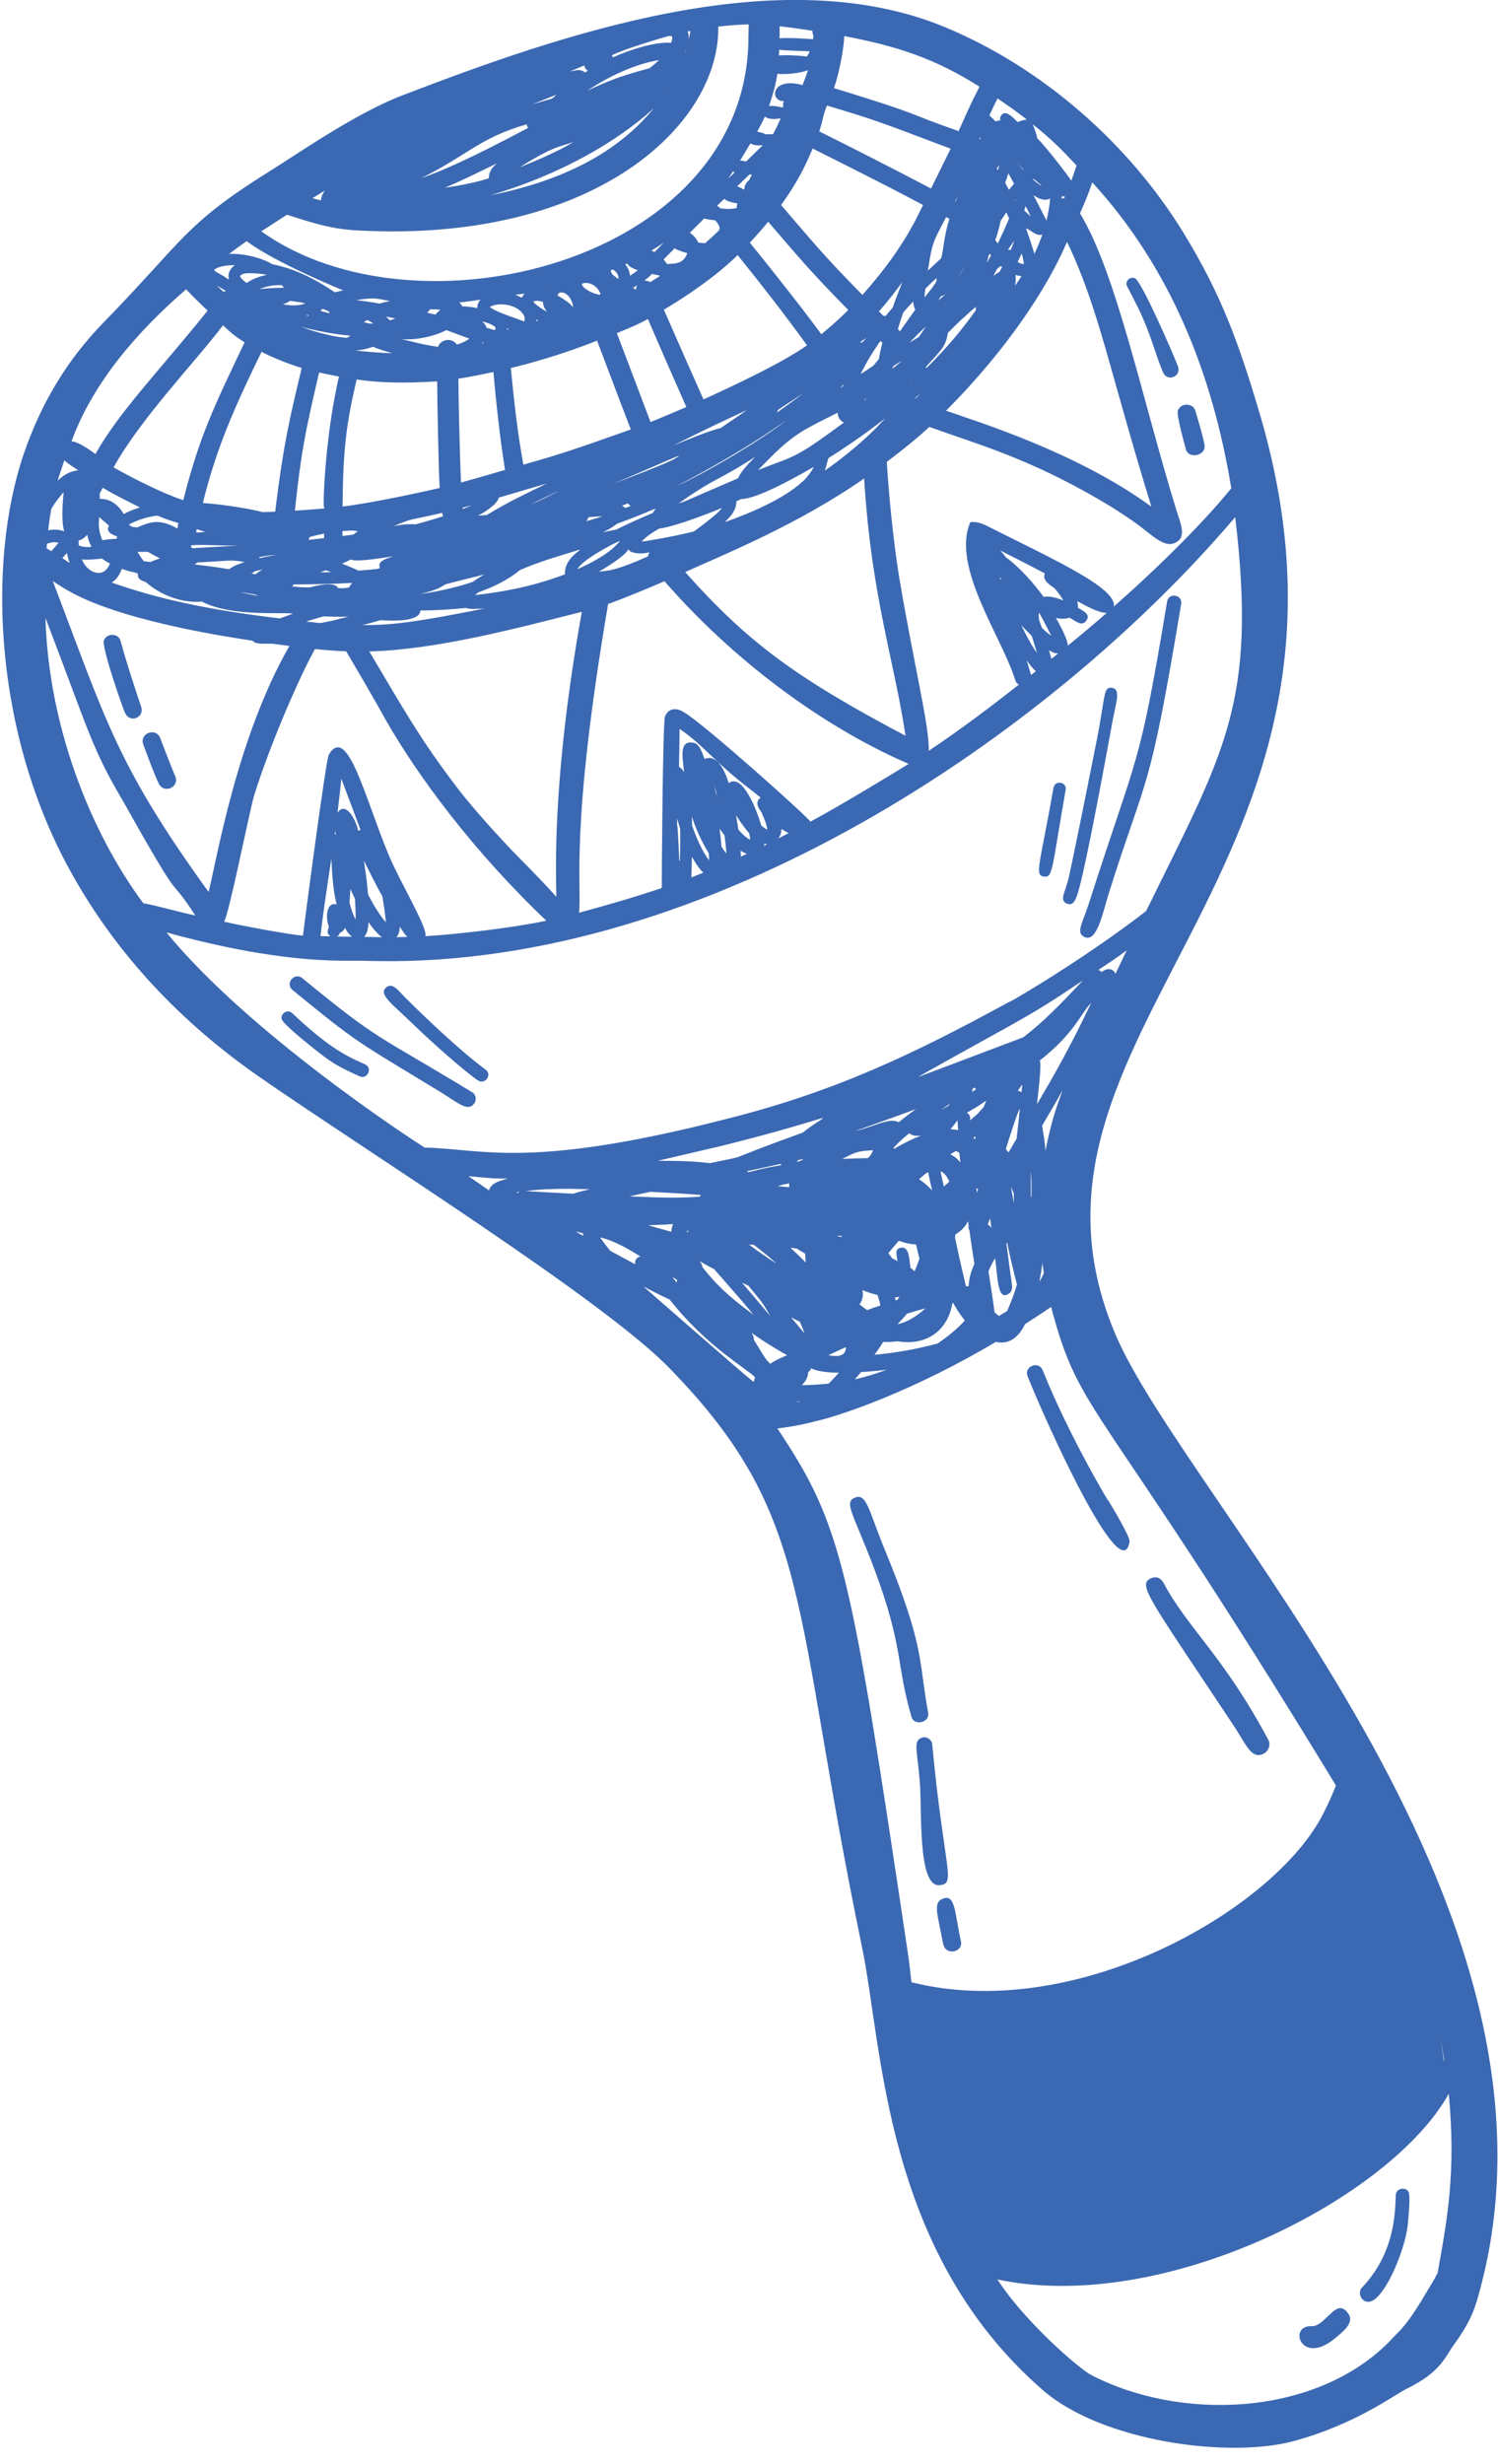 <?xml version="1.0" encoding="utf-8"?>
<!-- Generator: Adobe Illustrator 16.0.0, SVG Export Plug-In . SVG Version: 6.00 Build 0)  -->
<!DOCTYPE svg PUBLIC "-//W3C//DTD SVG 1.1//EN" "http://www.w3.org/Graphics/SVG/1.1/DTD/svg11.dtd">
<svg version="1.1" id="Layer_1" xmlns="http://www.w3.org/2000/svg" xmlns:xlink="http://www.w3.org/1999/xlink" x="0px" y="0px"
	 width="45px" height="74px" viewBox="0 0 45 74" enable-background="new 0 0 45 74" xml:space="preserve">
<g>
	<path fill="#3B68B2" d="M35.06,18.067c-0.86,5.14-0.838,4.351-2.363,9.103c-0.175,0.54-0.394,0.854-0.111,0.973
		c0.37,0.159,0.531-0.703,0.732-1.346c1.153-3.65,1.201-2.853,2.165-8.666C35.526,17.857,35.104,17.786,35.06,18.067z"/>
	<path fill="#3B68B2" d="M32.393,26.769l-0.005,0.013c0.007-0.023,0.021-0.063,0.014-0.043c0.277-0.985,0.923-4.56,1.007-5.019
		c0.117-0.641,0.271-1.022-0.005-1.063c-0.268-0.043-0.197,0.259-0.452,1.543c-0.91,4.579-0.887,4.303-0.887,4.303
		c-0.017,0.046-0.027,0.094-0.041,0.14v-0.007c-0.061,0.206-0.176,0.416,0.021,0.499C32.256,27.225,32.327,26.987,32.393,26.769z"/>
	<path fill="#3B68B2" d="M31.647,23.662c-0.42,2.374-0.578,2.619-0.285,2.663c0.272,0.043,0.23-0.225,0.651-2.608
		C32.055,23.482,31.69,23.414,31.647,23.662z"/>
	<path fill="#3B68B2" d="M12.121,29.908c0.012,0.012,0.024,0.025,0.038,0.037c-0.168-0.169-0.36-0.444-0.542-0.302
		c-0.284,0.214,0.18,0.513,0.814,1.136c0.526,0.508,1.458,1.342,1.912,1.659c0.234,0.162,0.448-0.168,0.246-0.315
		C13.868,31.599,12.755,30.543,12.121,29.908z"/>
	<path fill="#3B68B2" d="M9.076,29.372c-0.22-0.182-0.533,0.156-0.283,0.364c1.95,1.594,1.859,1.493,4.41,3.042
		c0.549,0.335,0.846,0.619,1.035,0.371c0.09-0.113,0.053-0.28-0.042-0.339C11.301,31.045,11.46,31.33,9.076,29.372z"/>
	<path fill="#3B68B2" d="M8.769,30.418c-0.109-0.103-0.332-0.007-0.311,0.174c0.015,0.14,0.781,0.746,0.89,0.836
		c0.598,0.477,0.75,0.58,1.458,0.897c0.229,0.106,0.403-0.253,0.156-0.363C10.458,31.738,9.917,31.506,8.769,30.418z"/>
	<path fill="#3B68B2" d="M33.281,45.041c0.17,0.324-1.166-1.898-1.957-3.888c-0.12-0.299-0.574-0.12-0.454,0.181
		c0.555,1.394,2.833,6.435,3.062,4.958C33.952,46.147,33.356,45.164,33.281,45.041z"/>
	<path fill="#3B68B2" d="M34.958,47.544c-0.095-0.171-0.23-0.204-0.36-0.155c-0.456,0.186-0.129,0.529,2.511,4.509
		c0.328,0.503,0.479,0.922,0.82,0.782c0.182-0.071,0.247-0.291,0.179-0.413C36.777,49.755,35.658,48.875,34.958,47.544z"/>
	<path fill="#3B68B2" d="M25.686,44.976c-0.35,0.138-0.058,0.466,0.558,2.087c0.917,2.443,0.668,2.905,1.138,4.499
		c0.079,0.278,0.554,0.173,0.5-0.124c-0.298-1.609-0.086-1.943-1.313-4.923C26.1,45.373,26.037,44.834,25.686,44.976z"/>
	<path fill="#3B68B2" d="M27.681,52.19c-0.252,0.1-0.13,0.354-0.052,1.293c0.076,0.87-0.077,3.213,0.606,3.132
		c0.496-0.055,0.126-0.441-0.231-4.23C27.99,52.237,27.824,52.131,27.681,52.19z"/>
	<path fill="#3B68B2" d="M28.314,57.024c-0.293,0.116-0.148,0.46,0.015,1.342c0.076,0.39,0.608,0.26,0.538-0.061
		C28.67,57.405,28.702,56.869,28.314,57.024z"/>
	<path fill="#3B68B2" d="M41.93,65.909c-0.022,0.542-0.022,1.747-1.021,2.797c-0.123,0.129-0.042,0.393,0.168,0.42
		c0.455,0.069,1.133-1.517,1.212-2.313c0.012-0.132,0.096-0.9,0.017-1.001C42.187,65.653,41.935,65.746,41.93,65.909z"/>
	<path fill="#3B68B2" d="M39.42,69.859c-0.746-0.047-0.345,1.208,0.671,0.375c0.273-0.224,0.614-0.491,0.4-0.769
		C40.134,68.984,39.839,69.844,39.42,69.859z"/>
	<path fill="#3B68B2" d="M34.939,11.187c0.125,0.288,0.554,0.127,0.448-0.18c-0.08-0.23-1.087-2.563-1.293-2.65
		c-0.161-0.069-0.307,0.106-0.24,0.233c0.122,0.23,0.24,0.463,0.356,0.697C34.582,10.069,34.67,10.537,34.939,11.187z"/>
	<path fill="#3B68B2" d="M36.182,13.352c-0.069-0.343-0.175-0.682-0.275-1.019c-0.058-0.219-0.417-0.258-0.523-0.009
		c-0.053,0.126,0.203,1.028,0.24,1.168C35.703,13.802,36.253,13.683,36.182,13.352z"/>
	<path fill="#3B68B2" d="M4.241,21.226c-0.223-0.66-0.438-1.322-0.625-1.993c-0.055-0.202-0.396-0.24-0.493-0.005
		C3.04,19.414,3.671,21.23,3.76,21.417C3.91,21.73,4.349,21.547,4.241,21.226z"/>
	<path fill="#3B68B2" d="M4.306,22.366c0.148,0.384,0.283,0.778,0.457,1.154c0.159,0.344,0.636,0.115,0.503-0.201
		c-0.16-0.381-0.307-0.771-0.455-1.156C4.683,21.834,4.175,22.02,4.306,22.366z"/>
	<path fill="#3B68B2" d="M7.795,32.344c3.229,2.241,10.405,6.736,12.352,8.782c4.314,4.439,3.623,7.087,5.74,17.312
		c0.634,2.991,0.634,9.176,5.448,13.348c1.771,1.537,5.578,2.056,7.539,1.521c1.842-0.5,2.996-1.376,3.381-1.568
		c1.046-0.51,1.152-0.963,1.429-1.335c0.545-0.754,0.644-1.155,0.773-1.633c3.166-11.699-8.917-23.771-10.983-28.776
		c-3.714-8.961,8.396-13.778,4.388-27.504c-0.644-2.179-1.159-3.619-2.316-5.509c-1.647-2.682-4.229-4.943-7.135-6.157
		C23.425-1.258,16.854,1.034,12.072,2.87C10.679,3.405,8.93,4.626,8.177,5.094c-2.65,1.646-2.62,2.082-5.076,4.601
		c-1.05,1.08-1.844,2.358-2.38,3.915c-1.15,3.362-0.871,8.608,1.507,12.754C3.526,28.645,5.379,30.667,7.795,32.344z M21.548,34.445
		l-0.014,0.003c0.015-0.003,0.03-0.007,0.045-0.013c-0.016,0.006,0.011-0.001,0.027-0.005l-0.008,0.001c0,0,0.12-0.028,0.167-0.042
		c-0.015,0.005,0.006-0.001,0.021-0.005c-0.033,0.012,0.047-0.01,0.084-0.02c-0.094,0.023-0.116,0.028,0.027-0.008l-0.01,0.004
		c3.501-0.884,3.106-1.043,2.225-0.345c-2.675,0.964-1.396,0.618-2.786,0.917c-0.531-0.071-1.14-0.069-1.567-0.072
		c0.196-0.042,1.861-0.435,1.76-0.41C21.54,34.447,21.522,34.452,21.548,34.445z M30.188,30.89l0.012-0.006
		c1.072-0.604,1.313-0.758,2.329-1.439c-0.701,0.746-1.177,1.235-1.786,1.705c0,0-3.37,1.276-3.156,1.19
		C27.502,32.373,30.224,30.868,30.188,30.89z M31.288,32.928c0.057-0.089-0.076,0.129-0.138,0.23
		c0.016-0.146,0.149-1.18,0.086-1.311c1.053-0.821,1.236-1.43,1.544-1.727C32.445,30.813,32.003,31.72,31.288,32.928z
		 M30.011,39.521c-0.034-0.023-0.11-0.083-0.134-0.11c-0.021-0.198-0.152-1.033-0.183-1.231c0.061-0.146,0.115-0.261,0.201-0.393
		c0.082,0.64,0.075,1.31,0.425,1.055c0.119-0.093,0.081-0.24,0.061-0.39c0,0-0.095-0.682-0.148-1.103
		c0.008-0.009,0.015-0.019,0.024-0.024c0.083,0.419,0.183,0.829,0.292,1.247c-0.077,0.285-0.179,0.53-0.295,0.802
		C30.022,39.517,30.201,39.402,30.011,39.521z M22.433,35.175c0.888-0.191,0.242-0.052,1.028-0.223
		c-0.001,0.046,0.001,0.042,0.001,0.042c-0.306,0.051-0.478,0.078-0.977,0.209C22.466,35.193,22.451,35.183,22.433,35.175z
		 M23.929,34.908l-0.001-0.019L23.929,34.908z M28.763,33.645c0.005,0.099,0.011,0.198,0.019,0.296
		c-0.077-0.017-0.153-0.026-0.231-0.028C28.627,33.828,28.694,33.738,28.763,33.645z M28.259,33.336
		c0.09-0.062,0.182-0.125,0.275-0.186c-0.012,0.019-0.026,0.038-0.039,0.058C28.416,33.252,28.338,33.293,28.259,33.336z
		 M29.626,33.054c-0.018,0.04-0.065,0.168-0.075,0.192c-0.306,0.328-0.009,0.048-0.405,0.396c-0.005-0.106-0.001-0.169-0.104-0.223
		C29.239,33.305,29.342,33.249,29.626,33.054z M28.942,32.326L28.942,32.326L28.942,32.326z M29.198,32.792
		c0.007-0.03,0.014-0.063,0.021-0.095c0.02-0.013,0.038-0.025,0.057-0.038c0.014,0.02,0.027,0.038,0.043,0.054
		C29.279,32.741,29.239,32.768,29.198,32.792z M30.687,32.799c-0.037-0.021-0.073-0.04-0.115-0.041
		c0.046-0.063,0.092-0.127,0.139-0.191C30.701,32.645,30.694,32.724,30.687,32.799z M29.095,38.63c-0.026-0.002-0.051,0-0.078,0
		c-0.091-0.389-0.16-0.673-0.328-1.456c0.001-0.032,0.006-0.063,0.007-0.095c0.166-0.113,0.274-0.198,0.383-0.402
		c0.007,0.045,0.012,0.091,0.02,0.137c-0.01,0.043-0.009,0.083,0.023,0.145c0.058,0.402,0.063,0.452,0.149,0.999
		C29.181,38.165,29.123,38.302,29.095,38.63z M23.952,42.108c-0.005-0.004-0.01-0.01-0.013-0.014c0.032-0.002,0.067-0.002,0.1-0.004
		C24.011,42.099,23.981,42.104,23.952,42.108z M17.526,37.117c-0.073-0.041-0.164-0.089-0.225-0.134
		c0.112,0.027,0.113,0.03,0.207,0.053C17.508,37.036,17.521,37.089,17.526,37.117z M15.498,35.808
		c0.037-0.007,0.073-0.009,0.11-0.015c-0.046,0.024-0.026,0.015-0.044,0.03C15.541,35.818,15.519,35.813,15.498,35.808z
		 M17.715,35.716c-0.388,0.092-0.401,0.106-0.496,0.133c-0.479-0.025-0.958-0.049-1.437-0.081c0.518-0.058,0.844-0.065,1.357-0.066
		L17.715,35.716z M17.636,35.419C17.719,35.417,17.708,35.422,17.636,35.419L17.636,35.419z M18.698,35.438
		C18.716,35.439,18.718,35.44,18.698,35.438L18.698,35.438z M26.226,34.544c-0.029,0.078-0.063,0.155-0.157,0.237
		c-0.254,0.004-0.512,0.012-0.766,0.023C25.689,34.608,25.756,34.564,26.226,34.544z M29.782,36.887
		c-0.021-0.049-0.061-0.087-0.108-0.106c0.029-0.096,0.029-0.103,0.073-0.186C29.759,36.692,29.771,36.79,29.782,36.887z
		 M26.226,34.544c-0.007,0-0.014,0-0.021-0.001C26.212,34.544,26.219,34.544,26.226,34.544z M26.239,34.544L26.239,34.544
		L26.239,34.544z M28.518,35.483c-0.061,0.065-0.094,0.09-0.166,0.15c-0.033-0.152-0.065-0.304-0.1-0.458
		C28.331,35.21,28.417,35.262,28.518,35.483z M28.713,34.567c0.083,0.032,0.062,0.024,0.108,0.062
		c0.008,0.112,0.016,0.159,0.028,0.282c-0.088-0.107-0.151-0.167-0.302-0.246C28.604,34.632,28.66,34.6,28.713,34.567z
		 M29.33,35.677c0.016,0.012,0.031,0.027,0.048,0.035c-0.011,0.038-0.019,0.069-0.03,0.111
		C29.341,35.773,29.337,35.726,29.33,35.677z M25.888,40.379c-0.005,0.008-0.011,0.016-0.017,0.021c0-0.006,0-0.016-0.001-0.023
		C25.876,40.377,25.882,40.379,25.888,40.379z M24.886,40.697c0.114-0.051,0.408-0.188,0.524-0.241
		C25.419,40.645,25.286,40.786,24.886,40.697z M20.7,36.964c-0.023,0.017-0.048,0.032-0.072,0.047
		c0.001-0.014,0.003-0.027,0.005-0.04C20.655,36.968,20.678,36.966,20.7,36.964z M28,35.751c-0.114-0.128-0.246-0.241-0.39-0.334
		c0.063-0.06,0.191-0.178,0.27-0.215C27.92,35.386,27.958,35.569,28,35.751z M25.139,37.112c0.008-0.001,0.15,0.001,0.157,0.002
		c-0.011,0.011-0.023,0.025-0.035,0.037C25.219,37.139,25.18,37.123,25.139,37.112z M23.933,37.496
		c0.085,0.054,0.17,0.104,0.257,0.156c0.001,0.189,0.009,0.2,0.018,0.265c-0.152-0.15-0.303-0.299-0.46-0.445
		C23.809,37.48,23.872,37.487,23.933,37.496z M24.172,40.045c-0.235-0.275,0.066,0.083-0.409-0.483
		c0.087,0.045,0.173,0.091,0.264,0.13C24.078,39.808,24.128,39.925,24.172,40.045z M22.5,37.378c0.046,0,0.093,0.002,0.141,0.004
		c0.23,0.174,0.474,0.37,0.686,0.567C23.044,37.769,22.77,37.578,22.5,37.378z M22.482,38.61c0.477,0.592,0.377,0.435,0.659,0.918
		c-0.256-0.309-0.591-0.708-0.854-1.006C22.352,38.554,22.417,38.583,22.482,38.61z M21.103,38.056
		c-0.011-0.071-0.044-0.136-0.1-0.186c0.451,0.246-0.051-0.023,0.453,0.248c1.049,1.197,0.731,0.833,1.181,1.368
		C21.825,38.892,21.456,38.508,21.103,38.056z M20.347,38.447c-0.013,0.021-0.02,0.045-0.022,0.068
		c-0.042-0.055-0.087-0.109-0.126-0.169C20.248,38.379,20.297,38.414,20.347,38.447z M22.647,40.237
		c0.002-0.09-0.029-0.14-0.071-0.21c0.344,0.244,0.701,0.468,1.068,0.672c-0.36,0.153-0.373,0.173-0.508,0.258
		C23.009,40.813,23.071,40.939,22.647,40.237z M26.048,39.344c-0.079-0.054-0.154-0.112-0.229-0.171
		c0.078-0.108,0.124-0.232,0.09-0.427c0.147,0.061,0.3,0.106,0.453,0.147c0.073,0.231,0.061,0.196,0.086,0.314
		C26.276,39.265,26.235,39.274,26.048,39.344z M26.883,38.96c0.045,0,0.09-0.004,0.137-0.01c-0.021,0.027-0.037,0.058-0.058,0.083
		c-0.021,0.006-0.038,0.014-0.059,0.021C26.896,39.023,26.89,38.989,26.883,38.96z M27.353,38.083
		c-0.042-0.242-0.033-0.643-0.271-0.615c-0.214,0.021-0.151,0.21-0.121,0.407c-0.054-0.028-0.108-0.061-0.164-0.09
		c-0.038-0.049-0.074-0.101-0.108-0.155c0.147-0.179,0.164-0.195,0.312-0.368c0.229,0.078,0.28,0.093,0.517,0.113
		c0.032,0.142,0.066,0.286,0.102,0.429c-0.047,0.128-0.093,0.254-0.149,0.377C27.438,38.141,27.398,38.109,27.353,38.083z
		 M23.711,35.655c-0.225-0.021-0.155-0.015-0.35-0.033c0.11-0.032,0.14-0.048,0.348-0.081C23.705,35.58,23.708,35.618,23.711,35.655
		z M20.165,36.992c-0.097-0.027-0.192-0.056-0.289-0.081l0.01,0.004c-0.042-0.012-0.364-0.099-0.4-0.121
		c0.246-0.004,0.491-0.017,0.735-0.032C20.187,36.832,20.17,36.909,20.165,36.992z M24.278,41.206
		c0.039-0.025,0.071-0.053,0.086-0.115c0.205,0.111,0.604,0.134,0.84,0.134c-0.103,0.109-0.204,0.222-0.311,0.326
		c-0.268,0.029-0.536,0.045-0.808,0.049C24.206,41.483,24.271,41.367,24.278,41.206z M25.865,41.206
		c0.235-0.014,0.481-0.035,0.776-0.072c-0.292,0.108-0.647,0.222-0.96,0.289C25.765,41.328,25.813,41.27,25.865,41.206z
		 M27.249,39.451c0.182-0.057,0.366-0.109,0.551-0.159c-0.224,0.209-0.542,0.421-0.839,0.474
		C27.069,39.656,27.146,39.573,27.249,39.451z M30.367,35.636c0.03,0.071,0.062,0.14,0.089,0.212c0,0.066-0.005,0.061,0.002,0.288
		C30.436,36.019,30.376,35.686,30.367,35.636z M30.54,34.193c-0.082,0.139-0.163,0.277-0.243,0.416
		c-0.042-0.053-0.061-0.073-0.083-0.098c0.043-0.132,0.338-1.091,0.417-1.207l0.005,0.004C30.607,33.571,30.555,34.05,30.54,34.193z
		 M29.291,34.218c-0.016-0.014-0.033-0.026-0.052-0.04c0.024-0.018,0.045-0.035,0.067-0.055
		C29.301,34.156,29.296,34.188,29.291,34.218z M27.653,34.108c-0.29,0.116-0.533,0.24-0.802,0.398
		c-0.001-0.013-0.001-0.027-0.002-0.041c0.131-0.145,0.241-0.251,0.467-0.431c0.054,0.053,0.179,0.098,0.344,0.067L27.653,34.108z
		 M19.238,37.733c-0.126,0.031-0.179,0.129-0.156,0.236c-0.251-0.134-0.501-0.269-0.75-0.405c-0.047-0.057-0.273-0.344-0.3-0.403
		C18.454,37.261,18.88,37.51,19.238,37.733z M26.27,40.688c0.092-0.13,0.176-0.247,0.26-0.387c0.166,0.006,0.32-0.006,0.426-0.02
		c0.877,0.146,1.512-0.316,1.656-1.15c0.009,0,0.021-0.002,0.021-0.002c0.104,0.195,0.228,0.378,0.352,0.527
		c-0.236,0.261-0.524,0.491-0.818,0.691C27.53,40.517,26.984,40.617,26.27,40.688z M31.222,38.492
		c0.04-0.187,0.067-0.373,0.091-0.559c0.014,0.102,0.027,0.203,0.043,0.304C31.313,38.331,31.276,38.41,31.222,38.492z
		 M30.968,35.917c-0.012-0.607,0-0.579,0.007-0.739c0.009,0.263,0.014,0.527,0.012,0.79C30.98,35.949,30.975,35.934,30.968,35.917z
		 M26.993,33.704c-0.267-0.159-0.753,0.138-1.311,0.266c0.493-0.176,1.343-0.479,1.829-0.662
		C27.371,33.412,27.139,33.586,26.993,33.704z M24.106,34.833c-0.067,0.028-0.098,0.042-0.164,0.068
		c0.003-0.009,0.021-0.05,0.026-0.059c0.055-0.012,0.108-0.023,0.162-0.036C24.123,34.815,24.115,34.824,24.106,34.833z
		 M21.027,35.937c-0.748,0.065-1.687,0.007-2.119-0.009c0.297-0.063,0.229-0.051,0.631-0.136c0.494,0.026,0.888,0.048,1.496,0.093
		c0.004,0.006,0.01,0.01,0.014,0.014C21.022,35.934,21.046,35.906,21.027,35.937z M19.326,38.632c0.26,0.14,0.523,0.271,0.791,0.397
		c1.114,1.411,2.261,2.032,2.568,2.334c-0.023,0.046-0.036,0.095-0.041,0.144C22.37,41.297,19.355,38.661,19.326,38.632z
		 M14.689,35.749c-0.207-0.142-0.413-0.284-0.617-0.427c0.886,0.088,0.856,0.067,1.192,0.073
		C15.039,35.45,14.747,35.525,14.689,35.749z M27.455,60.352L27.455,60.352C27.458,60.379,27.46,60.377,27.455,60.352z
		 M43.186,68.262c-0.12,0.235-0.164,0.287-0.485,0.831c0.007-0.014,0.012-0.023,0.021-0.033c-0.523,0.854-0.668,0.914-1.023,1.299
		c-2.238,2.223-6.287,2.36-8.967,0.941c-0.601-0.394-2.056-1.731-2.769-2.844c5.007,1.063,11.827-2.452,13.558-5.579
		C43.741,65.233,43.482,66.616,43.186,68.262z M43.385,61.875c-0.004,0.01-0.007,0.016-0.011,0.023
		C43.319,61.495,43.174,60.648,43.385,61.875z M40.132,53.623c-0.171,0.426-0.291,0.672-0.436,0.949c0.024-0.048,0.02-0.038,0,0
		c-1.543,2.848-7.414,6.188-12.317,4.958c-0.033-0.314-0.068-0.625-0.116-0.938c-1.72-11.517-1.953-12.771-3.91-15.692
		c0.383-0.051,0.664-0.09,1.184-0.228l-0.007,0.004c0.758-0.175,2.942-0.92,5.383-2.376c0.419,0.09,0.693-0.153,0.882-0.537
		c0.264-0.167,0.522-0.338,0.781-0.513C32.469,42.637,32.939,41.802,40.132,53.623z M31.407,34.561
		c-0.012-0.126-0.003-0.17-0.102-0.756c0.528-0.894,0.398-0.674,0.622-1.077C31.741,33.229,31.579,33.669,31.407,34.561z
		 M33.509,29.244c-0.062-0.142-0.219-0.2-0.415-0.054c-0.027-0.029-0.063-0.048-0.1-0.061c0.409-0.272,0.547-0.359,0.852-0.589
		C33.846,28.541,33.666,28.914,33.509,29.244z M34.43,27.36c-2.062,1.6-4.581,3.018-4.045,2.691c-2.913,1.594-5.287,2.73-8.551,3.55
		c-5.98,1.539-7.353,0.891-9.076,0.864c-0.415-0.26-5.292-3.442-7.757-6.462c3.491,0.958,5.234,0.84,5.868,0.85
		c0,0,0.24,0.007,0.36,0.009c0.007,0,0.018,0,0.018,0h-0.006c0.021,0,0.047,0.003,0.021,0c10.045,0.196,20.288-6.797,25.844-13.332
		C37.77,21.144,36.777,22.571,34.43,27.36z M2.461,16.797c0.178,0.028,0.422-0.004,0.604-0.022c0.062,0.047,0.068,0.056,0.237,0.149
		C3.121,17.408,2.611,17.206,2.461,16.797z M2.751,16.423c-0.117,0.01-0.28,0.01-0.383-0.046c-0.005-0.046-0.008-0.094-0.008-0.142
		c0.066-0.015,0.183-0.078,0.261-0.176C2.65,16.213,2.693,16.319,2.751,16.423z M3.659,17.083c0.323,0.113,0.258,0.067,0.46,0.13
		c0.007,0.007,0.017,0.018,0.024,0.028c-0.013,0.151,0.096,0.188,0.238,0.242c0.487,0.429,1.149,0.636,1.679,0.582
		c0.87,0.456,2.304,0.315,2.747,0.362c-0.345,0.126-0.302,0.109-0.399,0.145c-2.71-0.318-4.109-0.75-5.05-1.076
		C3.517,17.388,3.6,17.25,3.659,17.083z M7.192,16.384c-0.171,0.012-1.304,0.069-1.402,0.08c-0.011-0.008-0.024-0.015-0.036-0.02
		l-0.011-0.008c0-0.015-0.001-0.031-0.003-0.046c0.007-0.005,0.015-0.007,0.022-0.014C6.108,16.346,6.63,16.395,7.192,16.384z
		 M5.892,15.99c0.004-0.034,0.01-0.067,0.02-0.101c0.082,0.03,0.167,0.061,0.252,0.084C6.072,15.985,5.983,15.993,5.892,15.99z
		 M7.206,8.285l0.009-0.007L7.206,8.285z M7.608,8.207C7.601,8.204,7.608,8.207,7.608,8.207l0.021,0
		c0.005-0.001,0.009,0,0.016-0.001L7.629,8.208C7.759,8.214,7.891,8.23,8.02,8.254C7.824,8.29,7.585,8.375,7.408,8.498
		C7.341,8.451,7.24,8.371,7.208,8.292C7.288,8.19,7.451,8.204,7.608,8.207z M7.215,8.277l0.013-0.014
		C7.223,8.269,7.219,8.272,7.215,8.277z M9.629,9.333c0.021-0.021,0.015-0.021,0.069-0.057C9.778,9.311,9.759,9.296,9.88,9.354
		C9.885,9.374,9.893,9.391,9.9,9.409C9.845,9.395,9.679,9.354,9.629,9.333z M10.526,10.08c-0.037,0.028-0.063,0.046-0.111,0.066
		c-0.308-0.023-0.606-0.095-0.903-0.177c-0.011-0.003-0.021-0.007-0.03-0.01c-0.15-0.043-0.3-0.095-0.446-0.15
		C9.463,9.929,10.078,10.049,10.526,10.08z M13.408,9.914c0,0,0.656,0.245,0.692,0.257c-0.092,0.063-0.166,0.112-0.374,0.179
		c-0.156-0.226-0.495-0.161-0.566,0.068c-0.633-0.1-0.713-0.154-1.112-0.232C12.44,10.221,13.01,10.123,13.408,9.914z M12.927,9.286
		c0.026,0.002,0.276,0.012,0.301,0.015c-0.027,0.021-0.144,0.136-0.152,0.147c-0.24-0.054-0.247-0.057-0.247-0.057
		C12.865,9.359,12.896,9.322,12.927,9.286z M12.844,9.284h0.014H12.844z M17.936,10.23c0.809,2.139,0.671,1.776,1.014,2.667
		c-1.622,0.577-2.1,0.738-3.229,1.059c-0.1-0.583-0.214-1.212-0.375-2.904C15.345,11.053,16.572,10.775,17.936,10.23z M14.741,9.201
		c0.318-0.141,0.805-0.029,0.978,0.239c0.031,0.056,0.036,0.074,0.036,0.074c0.014,0.034,0.003,0.113-0.008,0.142
		c-0.174-0.076-0.86-0.283-1.031-0.436l0.012-0.012C14.703,9.227,14.723,9.218,14.741,9.201z M15.478,8.854
		c0.093-0.011,0.189-0.024,0.283-0.037c-0.035,0.035-0.066,0.087-0.083,0.125C15.615,8.908,15.547,8.878,15.478,8.854z
		 M15.284,9.881c-0.016,0.006-0.033,0.013-0.05,0.022c0.002-0.014,0-0.028,0-0.041C15.24,9.865,15.278,9.879,15.284,9.881z
		 M16.108,9.646c0.002-0.016,0.004-0.034,0.004-0.047c0.017,0.009,0.035,0.021,0.053,0.03L16.108,9.646z M16.043,9.049
		c0.016-0.019,0.162-0.027,0.269,0.021c0,0.117,0.05,0.2,0.117,0.295c-0.087-0.051-0.348-0.208-0.399-0.295l-0.004-0.006
		L16.043,9.049z M16.043,9.049L16.043,9.049L16.043,9.049z M16.043,9.049C16.048,9.043,16.048,9.043,16.043,9.049L16.043,9.049z
		 M16.39,8.709c0.009-0.003,0.02-0.002,0.029-0.005l-0.007,0.013C16.405,8.715,16.397,8.712,16.39,8.709z M16.767,8.797
		c0.011-0.004,0.022-0.005,0.034-0.009L16.767,8.797z M16.813,8.786l-0.013,0.001L16.813,8.786z M16.798,8.794
		c0.132-0.052,0.381,0.073,0.418,0.437c-0.078-0.093-0.106-0.142-0.472-0.36C16.752,8.854,16.786,8.81,16.798,8.794z M20.307,13.753
		c-0.005,0.003-0.011,0.006-0.016,0.008c-0.139,0.117-1.709,0.704-1.878,0.769C19.984,13.875,20.649,13.544,20.307,13.753z
		 M17.566,9.093L17.564,9.08l0.014,0.008L17.566,9.093z M17.479,8.542L17.479,8.542C17.479,8.542,17.48,8.55,17.479,8.542z
		 M17.481,8.529l-0.003,0.013c0.002-0.006,0.002-0.017,0.005-0.023c0.169-0.067,0.444,0.02,0.56,0.311
		c-0.012,0.007-0.025,0.016-0.038,0.021c-0.157-0.018-0.469-0.159-0.527-0.309L17.481,8.529z M17.484,8.519L17.484,8.519
		C17.481,8.526,17.484,8.519,17.484,8.519z M17.484,8.519c0.002-0.008,0.004-0.016,0.007-0.026
		C17.489,8.502,17.486,8.511,17.484,8.519z M19.462,9.58c0.381,0.882,0.765,1.764,1.156,2.644c-0.596,0.255-0.772,0.328-1.075,0.451
		c0,0-0.164-0.427-1.012-2.67C19.091,9.78,19.266,9.688,19.462,9.58z M18.01,8.243L18.01,8.243L18.01,8.243z M18.365,8.109
		l0.038-0.017c0.128,0.07,0.175,0.161,0.179,0.287c-0.097-0.063-0.214-0.134-0.233-0.239l0.001-0.012
		C18.356,8.121,18.361,8.115,18.365,8.109z M20.057,7.927c-0.007-0.003-0.015-0.002-0.023-0.002
		c-0.021-0.036-0.057-0.084-0.098-0.134c0,0,0.096-0.098,0.329-0.333c0.063,0.037,0.193,0.096,0.381,0.144
		C20.545,7.89,20.35,7.921,20.057,7.927z M19.662,7.57c-0.03-0.017-0.061-0.031-0.092-0.043c0.123-0.076,0.186-0.116,0.368-0.238
		C19.844,7.382,19.753,7.477,19.662,7.57z M22.159,7.662c0.638,0.788,1.42,1.787,2.085,2.709c-0.795,0.557-2.229,1.219-3.111,1.625
		c-0.399-0.895-0.796-1.794-1.19-2.695C20.686,8.859,21.528,8.279,22.159,7.662z M21.15,6.565c0.113,0.025,0.216,0.039,0.335,0.052
		c0.078,0.086,0.109,0.148,0.133,0.212c-0.006,0.026-0.01,0.052-0.01,0.077c-0.101,0.109-0.309,0.296-0.421,0.395
		c-0.057,0.005-0.155-0.008-0.212-0.017c-0.056-0.123-0.14-0.221-0.253-0.292C20.865,6.849,21.008,6.708,21.15,6.565z M22.977,3.5
		c0.06,0.057,0.217,0.105,0.469,0.053l0.001,0.011c-0.066,0.158-0.143,0.312-0.223,0.463c-0.069,0.004-0.138,0.007-0.209,0.009
		c-0.129-0.056-0.162-0.052-0.269-0.085C22.82,3.819,22.918,3.639,22.977,3.5z M28.558,4.466c-0.104,0.207-0.456,0.928-0.59,1.196
		c-1.152-0.608-2.599-1.339-3.358-1.716c0.123-0.361,0.095-0.438,0.232-0.776C26.212,3.579,26.336,3.624,28.558,4.466z
		 M30.726,7.929c-0.049-0.012-0.022,0.006-0.146-0.052c0-0.01,0-0.021-0.001-0.031c0.041-0.079,0.075-0.156,0.111-0.233
		c0.008,0.027,0.018,0.057,0.024,0.084c0-0.01-0.005-0.017-0.005-0.028c0.019,0.09,0.027,0.108,0.05,0.251
		C30.732,7.931,30.737,7.927,30.726,7.929z M30.76,7.92l-0.013,0.005L30.76,7.92z M30.71,7.93C30.726,7.935,30.719,7.932,30.71,7.93
		L30.71,7.93z M30.359,7.513c-0.024-0.009-0.062-0.016-0.077-0.017c0.189-0.277,0.05-0.071,0.185-0.266
		C30.437,7.326,30.4,7.421,30.359,7.513z M30.688,8.294c-0.063,0.097-0.131,0.193-0.197,0.287c0.028-0.118,0.021-0.2,0.018-0.329
		C30.55,8.27,30.617,8.288,30.688,8.294z M29.974,7.313c-0.027-0.034-0.051-0.067-0.075-0.101c0.062-0.18,0.105-0.331,0.163-0.582
		c0.056-0.085,0.112-0.171,0.168-0.253c0.031,0.062,0.059,0.124,0.083,0.186C30.224,6.78,30.075,7.102,29.974,7.313z M32.053,7.265
		c0.953,1.98,1.251,3.783,2.534,7.95c-2.267-1.654-5.298-2.572-6.167-2.881C30.276,10.469,31.472,8.624,32.053,7.265z M29.42,4.162
		c0.005-0.013,0.012-0.023,0.014-0.036c0.014,0.02,0.03,0.038,0.04,0.055C29.459,4.175,29.438,4.167,29.42,4.162z M31.312,7.043
		c-0.07,0.199-0.145,0.385-0.239,0.581c-0.049-0.185-0.251-0.77-0.251-0.77C30.983,6.924,31.149,7.108,31.312,7.043z M30.49,6.025
		c0.009-0.012,0.019-0.023,0.026-0.035c-0.005,0.015-0.01,0.032-0.015,0.048C30.496,6.034,30.492,6.03,30.49,6.025z M30.767,6.319
		c0.015-0.042,0.031-0.086,0.042-0.128c0.093,0.182,0.005-0.007,0.152,0.307C30.897,6.441,30.829,6.381,30.767,6.319z M30.309,5.702
		c-0.037-0.071-0.076-0.142-0.114-0.213c0.035-0.095,0.063-0.17,0.098-0.285c0.055,0.106,0.113,0.21,0.171,0.314
		C30.463,5.518,30.355,5.642,30.309,5.702z M29.977,5.114c-0.01-0.016-0.021-0.033-0.033-0.051c0.027-0.036,0.048-0.071,0.074-0.106
		C29.993,5.067,29.999,5.04,29.977,5.114z M31.548,5.964c-0.02,0.224-0.062,0.447-0.111,0.663c0,0-0.258-0.515-0.392-0.767
		C31.206,5.971,31.365,6.046,31.548,5.964z M31.031,5.388c0.007-0.006,0.014-0.011,0.017-0.017c0.059,0.05,0.209,0.172,0.209,0.172
		c0.007,0.013,0.014,0.023,0.023,0.038C31.192,5.522,31.109,5.459,31.031,5.388z M30.742,5.104
		c-0.046-0.047-0.167-0.177-0.212-0.226c0.069,0.07,0.143,0.144,0.217,0.212L30.742,5.104z M24.774,14.134
		c0.035-0.083,0.055-0.174,0.078-0.262L24.85,13.88c0.005-0.018,0.035-0.112,0.04-0.125c0.662-0.411,1.388-0.94,1.708-1.201
		c-0.114,0.127-0.23,0.249-0.349,0.369C25.751,13.408,25.169,13.868,24.774,14.134z M20.532,21.381
		c-0.225-0.136-0.455-0.115-0.556,0.139c-0.068,0.148-0.1,4.984-0.096,5.148c-0.82,0.278-1.651,0.517-2.487,0.743
		c0.096-0.77-0.287-2.455,0.875-9.272c0.388-0.133,1.306-0.513,1.692-0.685c2.323,2.663,5.101,4.528,7.337,5.486
		c-0.34,0.213-2.073,1.268-2.953,1.736C24.305,24.567,21.109,21.704,20.532,21.381z M23.689,25.021
		c-0.101,0.051-0.199,0.104-0.302,0.156c0.067-0.104,0.088-0.18,0.085-0.283C23.521,24.926,23.618,24.984,23.689,25.021z
		 M22.875,24.392c0.064,0.159,0.16,0.355,0.172,0.525c-0.046-0.018-0.139-0.092-0.174-0.125l-0.007-0.004
		c-0.138-0.489-0.57-1.576-0.975-1.27c-0.118-0.387-0.358-0.887-0.728-0.723c-0.076-0.203-0.154-0.491-0.372-0.494
		c-0.394-0.05-0.286,0.473-0.239,0.894c-0.042-0.067-0.087-0.14-0.154-0.162c0.008-0.382,0.013-0.763,0.016-1.144
		c0.73,0.499,1.003,0.955,2.143,1.832c0.098,0.074,0.195,0.154,0.292,0.234C22.737,24.029,22.695,24.173,22.875,24.392z
		 M23.049,25.352c-0.032,0.016-0.066,0.034-0.097,0.05c0.005-0.02,0.006-0.041,0.006-0.061
		C22.99,25.349,23.019,25.351,23.049,25.352z M22.504,25.022c0.013,0.072,0.024,0.09,0.03,0.2c-0.125-0.063-0.265-0.203-0.355-0.31
		c-0.016-0.138-0.063-0.397-0.069-0.429C22.25,24.706,22.417,24.924,22.504,25.022z M21.519,23.81l0.03,0.118
		c-0.052-0.129-0.069-0.21-0.09-0.319C21.463,23.623,21.52,23.796,21.519,23.81z M22.248,25.549
		c0.052,0.031,0.126,0.071,0.189,0.095c-0.06,0.027-0.12,0.054-0.181,0.082C22.257,25.669,22.25,25.601,22.248,25.549z
		 M21.764,25.085c0.026,0.181,0.046,0.366,0.058,0.551c-0.053-0.068-0.102-0.136-0.149-0.21c-0.013-0.18-0.036-0.359-0.058-0.541
		C21.62,24.894,21.71,25.016,21.764,25.085z M21.294,25.63c0.004,0.068,0.007,0.138,0.009,0.205
		c-0.209-0.25-0.412-0.743-0.514-1.051c-0.001-0.042-0.003-0.227-0.005-0.269C20.876,24.827,21.06,25.252,21.294,25.63z
		 M20.339,24.763c0.001-0.059,0.004-0.118,0.006-0.177c0.027,0.103,0.056,0.204,0.087,0.302c0,0.225,0.006,0.369,0,0.612
		c0,0-0.007,0.349-0.008,0.357c-0.005-0.005-0.011-0.007-0.017-0.011C20.4,25.78,20.365,24.801,20.339,24.763z M20.781,25.909
		v-0.046l0.002,0.008c-0.002-0.102,0.004-0.2,0-0.093c0-0.016,0-0.033,0.001-0.051c0.143,0.265,0.273,0.42,0.346,0.48
		c-0.12,0.049-0.242,0.096-0.362,0.144C20.773,26.203,20.778,26.056,20.781,25.909z M15.529,25.692l-0.181-0.182
		c0.098,0.094-0.896-0.928-1.555-1.777c-1.144-1.485-1.667-2.43-2.699-4.169c2.022-0.052,4.454-0.701,6.384-1.19
		c-0.915,5.099-0.77,7.935-0.765,8.557c-0.673-0.737-1.188-1.236-1.123-1.176C15.556,25.72,15.515,25.675,15.529,25.692z
		 M9.945,18.65c0.014-0.005,0.009-0.003,0.021-0.006c-0.115,0.022-0.229,0.045-0.343,0.068c-0.29-0.029-0.322-0.033-0.426-0.045
		c0.299-0.097,0.301-0.089,0.523-0.157c0.232,0.01,0.515,0.017,0.747,0.007C10.292,18.561,10.118,18.606,9.945,18.65z M9.299,17.641
		c-0.359-0.009-0.122,0.005-0.517-0.027c0.024-0.049,0.022-0.042,0.038-0.063c0.518,0,1.247-0.015,1.762-0.046
		c-0.034,0.036-0.078,0.093-0.097,0.138c-0.167,0.026-0.119,0.022-0.332,0.02C10.068,17.448,9.524,17.586,9.299,17.641z
		 M13.133,11.455c0,0.438,0.039,2.634,0.076,3.2c-0.757,0.176-2.138,0.465-2.918,0.559c0.014-1.657,0.096-2.422,0.422-3.817
		C11.78,11.551,12.713,11.469,13.133,11.455z M11.878,9.563c-0.056,0.021-0.111,0.042-0.168,0.059
		c-0.038-0.057-0.07-0.072-0.126-0.113C11.584,9.509,11.823,9.553,11.878,9.563z M19.697,15.27
		c-0.031,0.043-0.057,0.087-0.084,0.134c-0.402,0.167-0.754,0.329-1.11,0.505c-0.096,0.009-0.306,0.058-0.395,0.078
		c0.248-0.118,0.303-0.17,0.427-0.258C18.928,15.588,19.315,15.434,19.697,15.27z M18.686,15.185c0,0-0.006,0.005,0.176-0.068
		c0.037,0.045,0.026,0.046,0.091,0.074c-0.057,0.021-0.11,0.042-0.167,0.063C18.773,15.242,18.703,15.197,18.686,15.185z
		 M21.687,15.253c-0.034,0.047-0.073,0.09-0.115,0.133l0.01-0.007c-0.006,0.005-0.01,0.01-0.015,0.013
		c-0.141,0.126-0.534,0.439-0.726,0.57c-0.621,0.154-1.405,0.288-1.566,0.303c0.112-0.141,0.366-0.297,0.522-0.39
		C20.213,15.833,21.293,15.424,21.687,15.253z M25.293,12.658c0.019,0.01,0.038,0.021,0.057,0.032
		c-1.551,1.14-1.423,0.966-2.579,1.428c0.034-0.035,0.439-0.448,0.393-0.398c0.015-0.014,0.009-0.009,0.019-0.02l0.006-0.005
		c0.698-0.692,1.017-0.818,1.973-1.3C25.176,12.547,25.218,12.586,25.293,12.658z M21.767,15.683
		c0.191-0.174,0.354-0.367,0.354-0.627c0.05-0.024,0.096-0.048,0.145-0.069c0.489,0.003,1.753-0.72,2.176-0.964
		c-0.062,0.159-0.303,0.428-0.335,0.44C23.535,14.998,22.461,15.44,21.767,15.683z M23.418,12.906
		c0.008-0.005,0.015-0.009,0.023-0.013C23.433,12.896,23.425,12.903,23.418,12.906z M23.337,12.39
		c0.013-0.026,0.024-0.054,0.036-0.081c0.253-0.167,0.506-0.333,0.757-0.498C23.871,12.01,23.606,12.203,23.337,12.39z
		 M23.648,12.603c-0.935,0.728-2.577,1.656-3.298,1.985C21.911,13.764,22.845,13.169,23.648,12.603z M22.692,13.716
		c-0.188,0.188-0.412,0.408-0.524,0.649c-1.809,0.776-1.5,0.664-1.78,0.752C21.524,14.317,21.573,14.443,22.692,13.716z
		 M21.274,15.214l-0.007,0L21.274,15.214z M17.863,16.398c-0.014,0.004-0.026,0.007-0.04,0.009L17.863,16.398z M17.572,16.116
		l-0.023,0.006C17.557,16.12,17.565,16.118,17.572,16.116z M17.387,16.162l-0.027,0.006C17.37,16.167,17.378,16.162,17.387,16.162z
		 M18.626,16.242c-0.271,0.36-0.868,0.668-1.278,0.852C17.457,16.84,18.37,16.343,18.626,16.242z M18.874,16.494
		c0.078,0.154,0.486,0.147,0.639,0.086c-0.024,0.039-0.042,0.085-0.048,0.13c-0.981,0.434-1.162,0.423-1.476,0.457
		C18.176,17.063,18.791,16.692,18.874,16.494z M17.611,15.655c0.03-0.031,0.047-0.069,0.059-0.109
		c0.018-0.006,0.036-0.013,0.054-0.019l0.375-0.024C17.781,15.607,18.18,15.484,17.611,15.655z M15.948,15.147
		c0.288-0.144,0.582-0.285,0.872-0.425C16.595,14.844,16.188,15.058,15.948,15.147z M14.626,15.466
		c-0.091,0.005-0.182,0.013-0.272,0.02c0.192-0.086,0.606-0.363,0.628-0.542l1.44-0.422C15.824,14.813,15.21,15.104,14.626,15.466z
		 M15.614,17.123c0.581-0.255,1.139-0.412,1.716-0.59l0.01-0.004l0.08-0.018l0.02-0.006c-0.264,0.183-0.485,0.423-0.469,0.743
		c-0.885,0.336-1.772,0.521-2.702,0.624c0.005-0.003,0.09-0.074,0.098-0.08C14.825,17.627,15.266,17.415,15.614,17.123z
		 M11.023,18.738c0.138-0.035,0.274-0.075,0.411-0.113c0.348,0.023,1.185,0.057,1.193-0.292c0.456,0.001,0.909-0.03,1.363-0.074
		c0.154,0.048,0.385,0.021,0.566,0.013c-2.531,0.518-3.054,0.493-3.675,0.501c0.035-0.009,0.07-0.017,0.105-0.025
		C10.962,18.756,10.999,18.742,11.023,18.738z M11.815,16.703c-0.22,0.084-0.489,0.141-0.401,0.353
		c-0.024,0.01-0.049,0.02-0.076,0.03c-0.187,0.019-0.376,0.038-0.566,0.051c-0.076-0.039-0.446-0.192-0.497-0.211
		c0.045-0.018,0.162-0.07,0.262-0.122C10.72,16.892,11.612,16.735,11.815,16.703z M10.287,16.095c-0.001-0.046,0-0.095-0.001-0.144
		c0.204-0.017,0.253-0.03,0.464,0.002c-0.047,0.032-0.092,0.067-0.136,0.103C10.512,16.07,10.306,16.093,10.287,16.095z
		 M14.434,17.133c-0.01,0.002-0.019,0.004-0.028,0.007l0.013-0.005L14.434,17.133z M14.256,17.178
		c-0.011,0.002-0.022,0.005-0.033,0.007C14.233,17.18,14.242,17.18,14.256,17.178z M14.569,17.098
		c-0.01,0.003-0.018,0.003-0.026,0.006C14.551,17.101,14.558,17.102,14.569,17.098z M13.308,15.505
		c-0.272,0.09-0.549,0.167-0.828,0.244c-0.112-0.016-0.351-0.011-0.662,0.055c0.66-0.275,0.422-0.156,1.464-0.402
		C13.29,15.437,13.299,15.472,13.308,15.505z M13.379,17.548c0.038-0.012,0.416-0.108,0.416-0.108
		c0.017-0.006,0.243-0.061,0.261-0.064c0.007,0,0.037-0.012,0.023-0.005c0.032-0.007,0.065-0.017,0.096-0.026l0.07-0.016
		c-0.009,0.004,0.008-0.004,0.041-0.01c0.09-0.021,0.177-0.045,0.265-0.069c-0.09,0.055-0.26,0.156-0.345,0.222
		c-0.187,0.067-0.379,0.121-0.573,0.17c-0.33,0.084-0.658,0.152-1.021,0.198C12.872,17.78,13.165,17.703,13.379,17.548z
		 M14.511,16.125L14.511,16.125C14.502,16.129,14.511,16.125,14.511,16.125z M13.903,15.286c-0.001-0.012-0.002-0.026-0.004-0.04
		c0.088-0.023,0.175-0.046,0.264-0.07C14.072,15.218,13.994,15.25,13.903,15.286z M9.746,15.207c0,0.008,0,0.02-0.001,0.028v0.018
		c0,0.009,0,0.019,0,0.007l-0.001,0.01c-0.294,0.026-0.592,0.047-0.886,0.066c0.188-1.729,0.277-2.221,0.728-4.15
		c0.196,0.046,0.396,0.084,0.597,0.122C9.724,13.265,9.686,15.583,9.746,15.207z M9.271,16.214c0.01-0.026,0.019-0.054,0.025-0.082
		c0.012-0.003,0.142-0.044,0.153-0.044c0,0,0.011-0.004,0,0c0.094-0.021,0.19-0.043,0.287-0.062c-0.001,0.044-0.001,0.09,0,0.134
		C9.691,16.166,9.337,16.206,9.271,16.214z M9.948,17.182c-0.419,0.01,0.032-0.001-0.33,0.006c0.056-0.021,0.113-0.042,0.169-0.063
		C9.841,17.143,9.896,17.162,9.948,17.182z M20.582,17.179c1.142-0.512,3.425-1.444,5.377-2.81c0.215,3.525,0.887,5.385,1.244,7.728
		C23.847,20.325,22.427,19.25,20.582,17.179z M25.231,11.661c0.039-0.04,0.076-0.08,0.115-0.12
		c-0.008,0.018-0.017,0.038-0.024,0.057C25.294,11.618,25.261,11.641,25.231,11.661z M25.959,12.031
		c0.006-0.015,0.012-0.026,0.02-0.04c0.018-0.009,0.037-0.017,0.053-0.027C26.009,11.987,25.983,12.008,25.959,12.031z
		 M25.853,11.238c0.131-0.275,0.271-0.504,0.271-0.504c0.005-0.009,0.014-0.025,0.017-0.031l-0.003,0.008
		c0.097-0.16,0.2-0.317,0.309-0.47c0.018,0.016,0.037,0.033,0.059,0.048c-0.024,0.095-0.092,0.396-0.104,0.493
		c-0.03,0.033-0.119,0.139-0.162,0.197C26.107,11.066,25.979,11.152,25.853,11.238z M25.844,10.271
		c0.064-0.043,0.129-0.086,0.193-0.129c-0.057,0.06-0.139,0.143-0.139,0.143c-0.009,0-0.017,0-0.026,0.002
		c-0.005-0.001-0.012,0.002-0.019,0.002C25.852,10.284,25.849,10.279,25.844,10.271z M26.837,10.995
		c0.083-0.051,0.163-0.104,0.242-0.153c-0.044,0.057-0.223,0.191-0.277,0.232C26.813,11.047,26.825,11.021,26.837,10.995z
		 M27.417,11.426L27.41,11.44c-0.027,0.022-0.051,0.045-0.082,0.07C27.359,11.482,27.39,11.455,27.417,11.426z M27.518,11.928
		c0.049-0.037,0.096-0.072,0.144-0.109c-0.062,0.058-0.122,0.114-0.183,0.17C27.493,11.967,27.504,11.949,27.518,11.928z
		 M26.601,9.492c-0.023-0.006-0.041-0.008-0.063-0.006c-0.044-0.042-0.091-0.089-0.135-0.133c0.251-0.28,0.479-0.58,0.703-0.88
		c-0.103,0.253-0.2,0.508-0.289,0.765C26.743,9.321,26.671,9.405,26.601,9.492z M27.133,9.384c0.098-0.111,0.195-0.219,0.297-0.328
		c0.008,0.078,0.028,0.167,0.063,0.249c-0.043,0.055-0.264,0.363-0.458,0.646c-0.016-0.025-0.039-0.046-0.063-0.067
		C27.022,9.716,27.076,9.549,27.133,9.384z M27.512,10.095c0.102-0.099,0.202-0.196,0.304-0.291
		c-0.07,0.107-0.142,0.212-0.214,0.315c-0.095,0.059-0.189,0.117-0.285,0.174c0.068-0.068,0.135-0.136,0.204-0.204L27.512,10.095z
		 M28.472,10c0.239-0.251,0.569-0.553,0.839-0.785c-0.001,0.04,0.001,0.062,0.006,0.097c-0.425,0.601-0.92,1.189-1.488,1.743
		c-0.007-0.012-0.011-0.021-0.015-0.034C28.222,10.557,28.42,10.423,28.472,10z M27.458,8.538c0.002-0.006,0.004-0.01,0.004-0.017
		L27.46,8.532L27.458,8.538z M28.139,8.347c-0.004,0.036-0.01,0.073-0.011,0.108c-0.12,0.196-0.192,0.273-0.354,0.479
		c0.01-0.131-0.004-0.059,0.023-0.26C27.951,8.513,27.984,8.487,28.139,8.347z M28.77,8.359c0.023-0.04,0.171-0.308,0.202-0.342
		C28.911,8.126,28.841,8.247,28.77,8.359z M28.272,7.758c-0.073,0.067-0.28,0.259-0.398,0.369c0.136-0.907,0.178-0.882,0.548-1.608
		c0.032,0.017,0.065,0.034,0.098,0.051C28.342,7.148,28.349,7.501,28.272,7.758z M28.427,8.82c-0.078,0.068-0.161,0.135-0.241,0.202
		c0.027-0.043,0.056-0.087,0.082-0.129C28.333,8.888,28.375,8.855,28.427,8.82z M28.688,6.041C28.713,6,28.736,5.96,28.761,5.918
		c-0.02,0.043-0.038,0.087-0.057,0.132C28.704,6.05,28.695,6.044,28.688,6.041z M29.646,7.872c0.018-0.047,0.037-0.116,0.048-0.18
		c0.011-0.025,0.024-0.049,0.035-0.074c0.015,0.016,0.028,0.034,0.043,0.052c-0.036,0.06-0.071,0.122-0.104,0.184
		C29.662,7.861,29.655,7.867,29.646,7.872z M30.025,8.162c-0.047,0.024-0.134,0.084-0.178,0.123
		c0.024-0.067,0.073-0.146,0.112-0.216c0.025-0.021,0.099-0.072,0.108-0.08C30.08,8,30.091,8.009,30.104,8.018
		C30.079,8.066,30.054,8.114,30.025,8.162z M27.728,6.156c-0.232,0.478-0.652,1.39-1.821,2.701c-1.217-1.238-1.46-1.559-2.443-2.699
		c0.5-0.694,0.735-1.189,0.948-1.698C26.848,5.682,27.015,5.782,27.728,6.156z M22.917,4.364c-0.023,0.012-0.48,0.463-0.504,0.487
		c-0.078-0.017-0.113-0.028-0.181-0.029c0.033-0.051,0.292-0.483,0.31-0.514C22.675,4.377,22.76,4.367,22.917,4.364z M22.517,5.238
		l0.008,0.001c0.019-0.002,0.042,0.006,0.06,0.013c0,0-0.083,0.161-0.088,0.167c-0.093,0.069-0.135,0.163-0.135,0.26l-0.009,0.016
		c-0.056-0.033-0.143-0.079-0.209-0.098C22.196,5.546,22.497,5.258,22.517,5.238z M21.874,5.366c0.025-0.039,0.081-0.12,0.151-0.225
		c0.01,0.016,0.024,0.031,0.039,0.042C22.001,5.243,21.938,5.305,21.874,5.366z M23.077,6.659c0.865,1.007,1.22,1.445,2.404,2.65
		c-0.017,0.019-0.033,0.035-0.052,0.054c-0.254,0.247-0.493,0.459-0.755,0.675c-0.599-0.815-1.515-1.97-2.149-2.751
		C22.716,7.082,22.9,6.875,23.077,6.659z M22.152,6.11c-0.016,0.044-0.021,0.102-0.019,0.132c-0.074,0.029-0.237,0.038-0.302,0.031
		h-0.013c-0.009,0.001-0.158-0.012-0.166-0.013c-0.034-0.027-0.073-0.054-0.111-0.08c0.071-0.069,0.144-0.139,0.215-0.208
		C21.847,6.056,22.031,6.089,22.152,6.11z M19.812,8.297c-0.092,0.059-0.187,0.117-0.28,0.176c-0.054-0.034-0.117-0.052-0.182-0.045
		c0.077-0.053,0.172-0.125,0.229-0.2c0.076,0.017,0.151,0.031,0.226,0.043C19.806,8.279,19.81,8.287,19.812,8.297z M22.437,12.314
		c-0.371,0.261-0.281,0.194-0.789,0.542c-0.359,0.083-0.992,0.348-1.427,0.524C21.122,12.929,21.72,12.646,22.437,12.314z
		 M18.781,7.939c0.018-0.008,0.039-0.016,0.057-0.025c0.058,0.103,0.212,0.165,0.324,0.201c-0.076,0.057-0.155,0.109-0.233,0.163
		C18.905,8.15,18.88,8.057,18.781,7.939z M19.144,8.567c-0.025,0.039-0.038,0.085-0.039,0.129c-0.03-0.015-0.062-0.03-0.092-0.049
		C19.018,8.644,19.102,8.594,19.144,8.567z M18.401,13.874c0.006-0.003,0.013-0.007,0.021-0.01
		C18.415,13.869,18.407,13.87,18.401,13.874z M14.469,10.31c0.01-0.01,0.017-0.02,0.026-0.031l0.037,0.008l-0.008,0.005
		C14.502,10.301,14.507,10.305,14.469,10.31z M14.882,9.844c0,0.016,0.002,0.033,0.004,0.048c-0.024,0.013-0.035,0.021-0.035,0.021
		c-0.011-0.002-0.022-0.006-0.034-0.01c0.069,0.017-0.131-0.039-0.201-0.058c-0.022-0.078-0.071-0.143-0.134-0.195l0.007,0.003
		c0.148,0.04,0.256,0.071,0.377,0.159l0.008,0.014C14.876,9.831,14.878,9.838,14.882,9.844z M14.338,9.254
		c-0.13-0.028-0.245-0.047-0.455-0.055c-0.016-0.041-0.054-0.088-0.083-0.118C14.03,9.061,14.22,9.033,14.436,9
		C14.384,9.053,14.33,9.161,14.338,9.254z M14.822,11.172c0.088,0.983,0.194,1.965,0.349,2.941c-0.396,0.115-0.96,0.28-1.322,0.377
		c-0.036-0.77-0.08-2.634-0.079-3.117C13.993,11.339,14.322,11.28,14.822,11.172z M11.402,9.116
		c-0.198-0.036-0.401-0.067-0.708-0.103c0.558-0.079,0.565-0.059,1.023,0.028C11.581,9.067,11.493,9.088,11.402,9.116z M11.04,9.611
		c0.048,0.028,0.097,0.055,0.146,0.082c-0.015-0.007-0.028-0.015-0.042-0.021c0.023,0.013,0.045,0.027,0.069,0.042
		c-0.088,0.005-0.065,0.015-0.282-0.035C10.969,9.647,10.994,9.628,11.04,9.611z M11.783,10.605
		c-0.033-0.001-0.066-0.001-0.102-0.001c0.011,0.001,0.02,0,0.03,0.001c-0.013,0-0.049-0.001-0.061-0.003l-0.009,0.001
		c-0.009,0-0.032-0.002-0.032-0.002c-0.312-0.015-0.621-0.038-0.929-0.078c0.159-0.006,0.337-0.041,0.528-0.11
		C11.292,10.465,11.683,10.579,11.783,10.605z M9.197,9.47C9.215,9.464,9.25,9.453,9.25,9.453C9.258,9.465,9.27,9.478,9.28,9.489
		C9.253,9.484,9.225,9.476,9.197,9.47z M8.496,9.136c0.1-0.027,0.161-0.062,0.216-0.099C8.868,9.053,9.023,9.077,9.176,9.11
		C8.967,9.194,8.716,9.181,8.496,9.136z M7.787,8.685c0.24-0.101,0.488-0.135,0.682-0.118c0.02,0.025,0.04,0.049,0.06,0.077
		C8.468,8.638,8.015,8.651,7.787,8.685z M9.063,11.051c-0.371,1.556-0.549,2.293-0.797,4.318c-0.125,0.004-0.25,0.007-0.374,0.011
		c-0.342-0.091-1.114-0.226-1.798-0.275c0.411-1.676,0.984-2.942,1.764-4.542C8.028,10.664,8.574,10.904,9.063,11.051z
		 M4.377,16.573c0.023-0.002,0.045,0,0.067,0.001c0.099,0.059,0.258,0.142,0.36,0.195c-0.053,0.017-0.236,0.083-0.283,0.108
		c-0.066-0.006-0.134-0.013-0.201-0.022c-0.07-0.091-0.132-0.186-0.192-0.282c0.09-0.001,0.18-0.001,0.271,0
		C4.393,16.574,4.386,16.573,4.377,16.573z M7.649,17.158c0.081-0.021,0.165-0.04,0.248-0.058c-0.082,0.044-0.148,0.085-0.219,0.147
		c-0.04-0.009-0.082-0.017-0.123-0.024C7.593,17.199,7.617,17.19,7.649,17.158c0.01-0.002,0.019-0.004,0.027-0.005
		C7.667,17.153,7.657,17.157,7.649,17.158z M7.8,16.764c-0.002-0.011-0.007-0.023-0.012-0.034c0.325-0.05,0.192-0.041,0.484-0.065
		l0.006,0.005C8.072,16.703,8,16.716,7.8,16.764z M7.276,17.792c0.079,0.013,0.31,0.05,0.383,0.061
		c0.095,0.057,0.335,0.089-0.406-0.056C7.262,17.795,7.27,17.793,7.276,17.792z M7.349,16.878c-0.138,0.055-0.309,0.091-0.467,0.219
		c-0.191-0.034-0.275-0.055-1.038-0.146c0.038-0.021,0.053-0.025,0.082-0.059C6.954,16.841,6.877,16.801,7.349,16.878z M5.33,15.875
		c-0.561-0.325-0.844-0.183-1.211-0.036c-0.045-0.004-0.121-0.014-0.156-0.017c-0.032-0.022-0.064-0.045-0.095-0.069
		c0.307-0.158,0.574-0.231,0.859-0.269c0.25,0.107,0.417,0.162,0.631,0.223C5.346,15.762,5.338,15.82,5.33,15.875z M3.715,15.438
		c-0.157-0.275-0.401-0.464-0.717-0.457C3,14.929,2.997,14.877,2.992,14.826c0.025-0.045,0.075-0.144,0.093-0.178
		c0.47,0.274,0.79,0.424,1.119,0.592C4.035,15.29,3.871,15.354,3.715,15.438z M9.46,19.492c0.313,0.032,0.627,0.056,0.94,0.069
		c0.285,0.488,0.575,0.973,0.852,1.464c-0.007-0.018,0.249,0.443,0.26,0.46c0.01,0.018,0.029,0.054,0.04,0.072
		c0,0-0.006-0.009-0.009-0.014c1.004,1.777,2.708,4.054,4.868,6.107c-0.92,0.202-2.686,0.413-3.636,0.465
		c0.101-0.204-0.75-1.61-1.087-2.413c-0.714-1.696-1.244-3.976-1.81-3.042c-0.091,0.151-0.757,5.253-0.776,5.43v0.007
		c-0.424-0.025-1.93-0.317-2.371-0.416c0.151-0.245,0.698-3.013,0.894-3.761C8.055,22.523,8.903,20.511,9.46,19.492z M11.592,27.698
		c-0.148-0.165-0.274-0.37-0.389-0.563c-0.003-0.005-0.156-0.284-0.15-0.287c-0.049-0.531-0.013-0.231-0.121-1.006
		c0.021,0.054,0.355,0.723,0.556,1.084C11.523,27.144,11.578,27.479,11.592,27.698z M10.139,24.411
		c0.134-1.154,0.037-0.302,0.114-1.024c0.066,0.162,0.413,1.106,0.577,1.536c-0.024,0.008-0.046,0.018-0.066,0.032
		C10.662,24.53,10.362,24.065,10.139,24.411z M12.007,27.824c0.039,0.068,0.162,0.252,0.228,0.313
		c-0.181,0.006-0.188,0.002-0.327,0.008C11.984,28.068,12.012,27.93,12.007,27.824z M10.938,28.136
		c0.104-0.108,0.125-0.292,0.133-0.443c0.154,0.237,0.332,0.408,0.406,0.453C11.214,28.142,11.182,28.142,10.938,28.136z
		 M10.11,27.154l-0.001,0.01c-0.298-0.095-0.344,0.397-0.227,0.673c-0.047,0.107-0.072,0.206,0.046,0.283
		c-0.101-0.002-0.2-0.004-0.3-0.007c0.087-0.777,0.209-1.551,0.326-2.324C9.979,26.264,9.998,26.696,10.11,27.154z M10.646,27.885
		c-0.003,0.005-0.004,0.018-0.004,0.018L10.646,27.885z M10.123,28.125c0.063-0.037,0.064-0.064,0.092-0.114
		c0.09-0.036,0.117-0.082,0.152-0.148c0.036,0.092,0.117,0.203,0.21,0.269C10.427,28.13,10.274,28.127,10.123,28.125z
		 M10.159,26.302L10.159,26.302C10.16,26.295,10.159,26.302,10.159,26.302z M10.498,27.107c0.01-0.136,0.021-0.271,0.028-0.407
		c0.042,0.098,0.089,0.196,0.138,0.291c0.006,0.113,0.026,0.516,0.017,0.628C10.589,27.433,10.551,27.301,10.498,27.107z
		 M10.057,25.069c0.006-0.041,0.012-0.082,0.016-0.121c0.005,0.034,0.009,0.07,0.014,0.105
		C10.076,25.06,10.067,25.063,10.057,25.069z M30.974,20.271l-0.133-0.438c0.067,0.096,0.188,0.25,0.276,0.325
		C31.069,20.196,31.023,20.233,30.974,20.271z M30.013,17.32c0.026,0.028,0.052,0.055,0.078,0.081l-0.022,0.008
		C30.051,17.379,30.025,17.349,30.013,17.32z M30.68,18.776c0.151,0.162,0.144,0.154,0.311,0.318
		c0.041,0.114,0.131,0.414,0.159,0.519C30.971,19.355,30.813,19.059,30.68,18.776z M31.673,17.66
		c0.085,0.101,0.21,0.257,0.267,0.373c-0.187-0.076-0.391-0.141-0.594-0.11c-0.266-0.384-0.749-0.917-1.125-1.183
		c-0.056-0.071-0.113-0.144-0.177-0.211c0.465,0.242,0.419,0.204,1.343,0.692C31.305,17.407,31.501,17.549,31.673,17.66z
		 M32.381,18.253c0.005-0.064-0.007-0.133-0.02-0.198c0.217,0.113,0.645,0.363,0.887,0.35c-0.384,0.336-0.775,0.664-1.173,0.986
		c0.017-0.172-0.269-0.677-0.353-0.833c0.129,0.028,0.278,0.039,0.402-0.01c0.191,0.104,0.364,0.273,0.501,0.103
		C32.771,18.464,32.578,18.365,32.381,18.253z M31.3,18.855c-0.031-0.08-0.061-0.162-0.089-0.244
		c-0.003-0.097-0.011-0.121-0.003-0.216c0.083,0.125,0.306,0.567,0.373,0.702C31.462,19.006,31.407,18.961,31.3,18.855z
		 M31.785,19.627l-0.201,0.159c-0.005-0.021-0.068-0.245-0.072-0.261l0.004,0.005C31.589,19.579,31.695,19.627,31.785,19.627z
		 M31.208,18.396L31.208,18.396C31.192,18.416,31.185,18.437,31.208,18.396z M31.026,3.734c0.619,0.495,0.87,0.767,1.313,1.235
		c-0.048,0.154-0.102,0.306-0.156,0.458c-0.073-0.116-0.721-0.975-1.027-1.278C31.144,4.034,31.064,3.84,31.026,3.734z M31.99,5.9
		c-0.004,0.018-0.014,0.036-0.021,0.055c-0.028-0.002-0.053-0.001-0.078,0.004c0-0.02,0-0.042,0.002-0.063
		C31.924,5.9,31.959,5.9,31.99,5.9z M32.443,6.408c0.154-0.35,0.246-0.565,0.369-0.93c2.356,2.572,3.616,5.759,4.176,9.186
		c-0.954,1.174-2.438,2.596-3.53,3.553c0.106-0.557-1.827-1.425-3.803-2.42c-0.167-0.083-0.322-0.137-0.506-0.116
		c-0.583,1.337,0.95,3.446,1.355,4.759c0.016,0.053,0.052,0.094,0.101,0.123c-0.882,0.69-1.774,1.364-2.705,1.985
		c0.028-0.705-0.448-2.595-0.881-5.169c-0.125-0.742-0.29-2.074-0.38-3.507c0.542-0.412,0.898-0.7,1.278-1.051
		c1.452,0.522,2.96,0.935,5.1,2.182c0.058,0.036,0.116,0.07,0.175,0.104c-0.014-0.009-0.009-0.006,0.01,0.005
		c0.02,0.013,0.016,0.012,0.027,0.018c0.014,0.005,0.019,0.01,0.007,0.002c0.01,0.006,0.018,0.011,0.028,0.016
		c-0.079-0.048,0.496,0.297,0.935,0.621c0.417,0.315,0.766,0.667,1.073,0.545c0.401-0.161,0.198-0.567,0.058-1.021
		C34.316,12,33.532,8.189,32.443,6.408z M30.844,3.588c-0.008-0.002-0.188,0.034-0.271,0.08c-0.163-0.152-0.356-0.381-0.493-0.206
		c-0.04,0.048-0.044,0.105-0.027,0.155c-0.036-0.002-0.117,0.018-0.152,0.028c-0.053-0.067-0.118-0.118-0.179-0.179
		c0.08-0.171,0.158-0.343,0.243-0.51C30.265,3.157,30.558,3.367,30.844,3.588z M25.361,1.084c1.582,0.3,2.715,0.667,4.063,1.519
		c-0.325,0.634-0.401,0.834-0.628,1.335c-1.67-0.584-0.973-0.443-3.744-1.292C25.235,2.12,25.358,1.363,25.361,1.084z M23.421,1.045
		c0,0-0.001-0.17-0.002-0.256c0.33,0.037,0.658,0.083,0.985,0.134c0.003,0.055,0.012,0.109,0.032,0.158
		c-0.005,0.034-0.012,0.068-0.016,0.1c-0.106-0.02-0.934-0.059-1.002-0.025C23.42,1.141,23.42,1.062,23.421,1.045z M23.408,1.49
		c0.059,0.03,0.818,0.039,0.915,0.055c-0.021,0.057-0.046,0.088-0.073,0.14c0,0,0.007-0.013,0.01-0.017
		c-0.017,0.029-0.018,0.029-0.018,0.029c-0.208-0.026-0.629-0.054-0.844-0.03C23.403,1.605,23.406,1.548,23.408,1.49z M23.352,2.218
		c0.22,0.021,0.654-0.006,0.918-0.111c-0.046,0.155-0.104,0.302-0.162,0.449c-0.962-0.265-0.992,0.504-0.557,0.479
		c-0.033,0.059-0.029,0.114-0.026,0.181l-0.049,0.008c-0.133-0.036-0.231-0.044-0.338-0.045c-0.013,0.003-0.026,0.006-0.038,0.01
		C23.211,2.849,23.299,2.583,23.352,2.218z M20.659,0.947c0.025-0.006,0.052-0.012,0.081-0.018c-0.013,0.088-0.032,0.174-0.053,0.26
		C20.687,1.091,20.697,1.045,20.659,0.947z M20.615,1.479c-0.008,0.026-0.013,0.052-0.02,0.078
		c-0.004-0.005-0.007-0.014-0.007-0.014C20.598,1.523,20.606,1.501,20.615,1.479z M20.155,1.062
		C20.172,1.077,20.181,1.083,20.155,1.062L20.155,1.062z M20.099,1.078c0.027,0.001,0.051,0.004,0.077,0.008l0.004,0.004
		c0.007,0.01,0.012,0.012,0.014,0.022c0.005,0.075-0.019,0.122-0.036,0.174c-0.482-0.041-1.279,0.223-1.743,0.435
		c-0.011-0.021-0.023-0.039-0.037-0.057C18.638,1.512,19.824,1.151,20.099,1.078z M19.797,1.805
		c-0.09,0.086-0.186,0.167-0.282,0.243c-0.592,0.162-1.096,0.301-1.871,0.675C18.242,2.321,19.062,1.92,19.797,1.805z M20.119,2.611
		c-0.007,0.009-0.013,0.018-0.018,0.029l0.001-0.015C20.108,2.621,20.114,2.617,20.119,2.611z M17.552,1.965
		c0.021,0.069,0.021,0.108,0.108,0.158c-0.029,0.02-0.06,0.036-0.09,0.054c-0.123-0.118-0.282-0.063-0.46-0.027
		C17.258,2.087,17.404,2.025,17.552,1.965z M19.643,3.25c-0.812,0.982-2.182,2.067-4.913,2.615
		C16.81,5.252,18.513,4.278,19.643,3.25z M13.362,5.637c0.589-0.244,1.203-0.558,1.56-0.73c-0.19,0.173-0.229,0.281-0.239,0.449
		C14.385,5.448,13.987,5.549,13.362,5.637z M17.228,4.264c-0.428,0.268-1.154,0.577-1.621,0.763
		C16.661,4.359,16.859,4.405,17.228,4.264z M16.711,2.846c-0.086,0.086,0.012,0.001-0.136,0.118
		c-0.168,0.046-0.445,0.128-0.591,0.171L16.711,2.846z M15.822,3.733c0.003,0.031,0.021,0.078,0.043,0.107
		c-0.886,0.47-2.259,1.187-3.207,1.508C14.069,4.649,14.4,4.142,15.822,3.733z M9.761,5.721c-0.06,0.082-0.117,0.193-0.118,0.297
		C9.557,5.997,9.472,5.976,9.386,5.954C9.511,5.875,9.636,5.796,9.761,5.721z M8.622,6.448c1.341,0.441,1.674,0.474,2.881,0.499
		c-0.007-0.001-0.015-0.002-0.022-0.001c6.602,0.114,10.136-3.274,10.097-6.147c0.302-0.035,0.607-0.061,0.913-0.067L22.48,1.316
		c0,0.008,0.002,0.012,0,0.021c0-0.006,0.001-0.015,0-0.021c-0.206,6.583-9.998,8.955-14.63,5.631L8.622,6.448z M7.408,7.242
		c0.888,0.664,2.899,1.478,2.899,1.478c-0.083,0.018-0.165,0.037-0.247,0.059c-0.593-0.4-1.188-0.705-1.883-0.845
		C7.92,7.768,7.341,7.6,6.881,7.626C7.054,7.495,7.23,7.367,7.408,7.242z M6.426,8.089L6.426,8.089
		C6.419,8.049,6.423,8.066,6.426,8.089z M6.432,8.105c0.137-0.117,0.401-0.137,0.581-0.142c-0.006,0,0.021,0,0.021,0L7.023,7.964
		c0.01-0.001,0.021,0,0.031,0C6.91,8.065,6.826,8.223,6.881,8.398C6.841,8.374,6.8,8.349,6.759,8.326
		C6.897,8.398,6.622,8.236,6.5,8.168L6.491,8.163L6.486,8.158C6.472,8.15,6.459,8.141,6.447,8.13L6.432,8.105z M6.785,8.737
		c-0.024,0.005-0.049,0.018-0.07,0.028C6.646,8.702,6.577,8.637,6.51,8.573C6.601,8.627,6.691,8.682,6.785,8.737z M6.503,8.569
		c0.013,0.013,0.029,0.028,0.04,0.042C6.53,8.596,6.518,8.582,6.503,8.569z M6.699,9.77c0.221,0.205,0.324,0.308,0.649,0.51
		c-0.929,1.952-1.358,2.828-1.842,4.741c-0.617-0.199-1.568-0.686-2.095-0.984C4.241,12.548,5.829,10.915,6.699,9.77z M5.591,8.688
		c0.063,0.072,0.129,0.127,0.173,0.18C5.803,8.908,6,9.105,6.237,9.33c-1.49,1.852-2.65,3.024-3.371,4.307
		c-0.134-0.106-0.549-0.394-0.719-0.38C2.802,11.46,4.159,9.928,5.591,8.688z M2.982,15.527c0.086,0.083,0.202,0.181,0.293,0.258
		c-0.101,0.166,0.053,0.264,0.239,0.324c0.001,0.019-0.001,0.05-0.004,0.069c-0.056,0.001-0.294,0.021-0.436,0.045
		C2.981,15.988,2.946,15.813,2.982,15.527z M1.934,13.824c0.131,0.126,0.238,0.171,0.417,0.304
		c-0.167,0.003-0.401,0.095-0.609,0.301l-0.008,0.006C1.733,14.435,1.785,14.251,1.934,13.824z M1.542,15.281
		c0.011-0.02,0.029-0.048,0.018-0.031c0.005-0.012,0.013-0.022,0.02-0.036c-0.005,0.012-0.012,0.021-0.016,0.031
		c0.102-0.166,0.218-0.32,0.349-0.464c-0.033,0.291-0.076,0.896,0.018,1.182c-0.061-0.042-0.288-0.083-0.483-0.037
		C1.471,15.708,1.503,15.495,1.542,15.281z M2.011,16.606c0.02,0.103,0.048,0.204,0.081,0.303c-0.073-0.049-0.145-0.1-0.219-0.149
		C1.935,16.693,1.883,16.751,2.011,16.606z M1.411,16.328c0.146-0.038,0.168-0.062,0.35-0.029c-0.07,0.086-0.144,0.171-0.219,0.253
		c-0.048-0.028-0.093-0.055-0.142-0.083C1.403,16.423,1.406,16.375,1.411,16.328z M1.585,17.448c0,0,0.221,0.161,0.57,0.35
		c1.687,0.912,4.979,1.371,5.433,1.444c0.096,0.137,0.459,0.071,0.634,0.095c0.156,0.021,0.313,0.042,0.472,0.062
		c-1.575,2.741-2.178,6.387-2.427,7.389C3.499,22.966,3.17,21.599,1.585,17.448z M1.366,18.558c1.317,3.436,1.38,3.898,2.347,5.53
		c1.927,3.435,1.253,2.015,2.153,3.405c-0.57-0.12-1.217-0.314-1.561-0.366C2.685,24.944,1.454,21.75,1.366,18.558z"/>
</g>
</svg>

